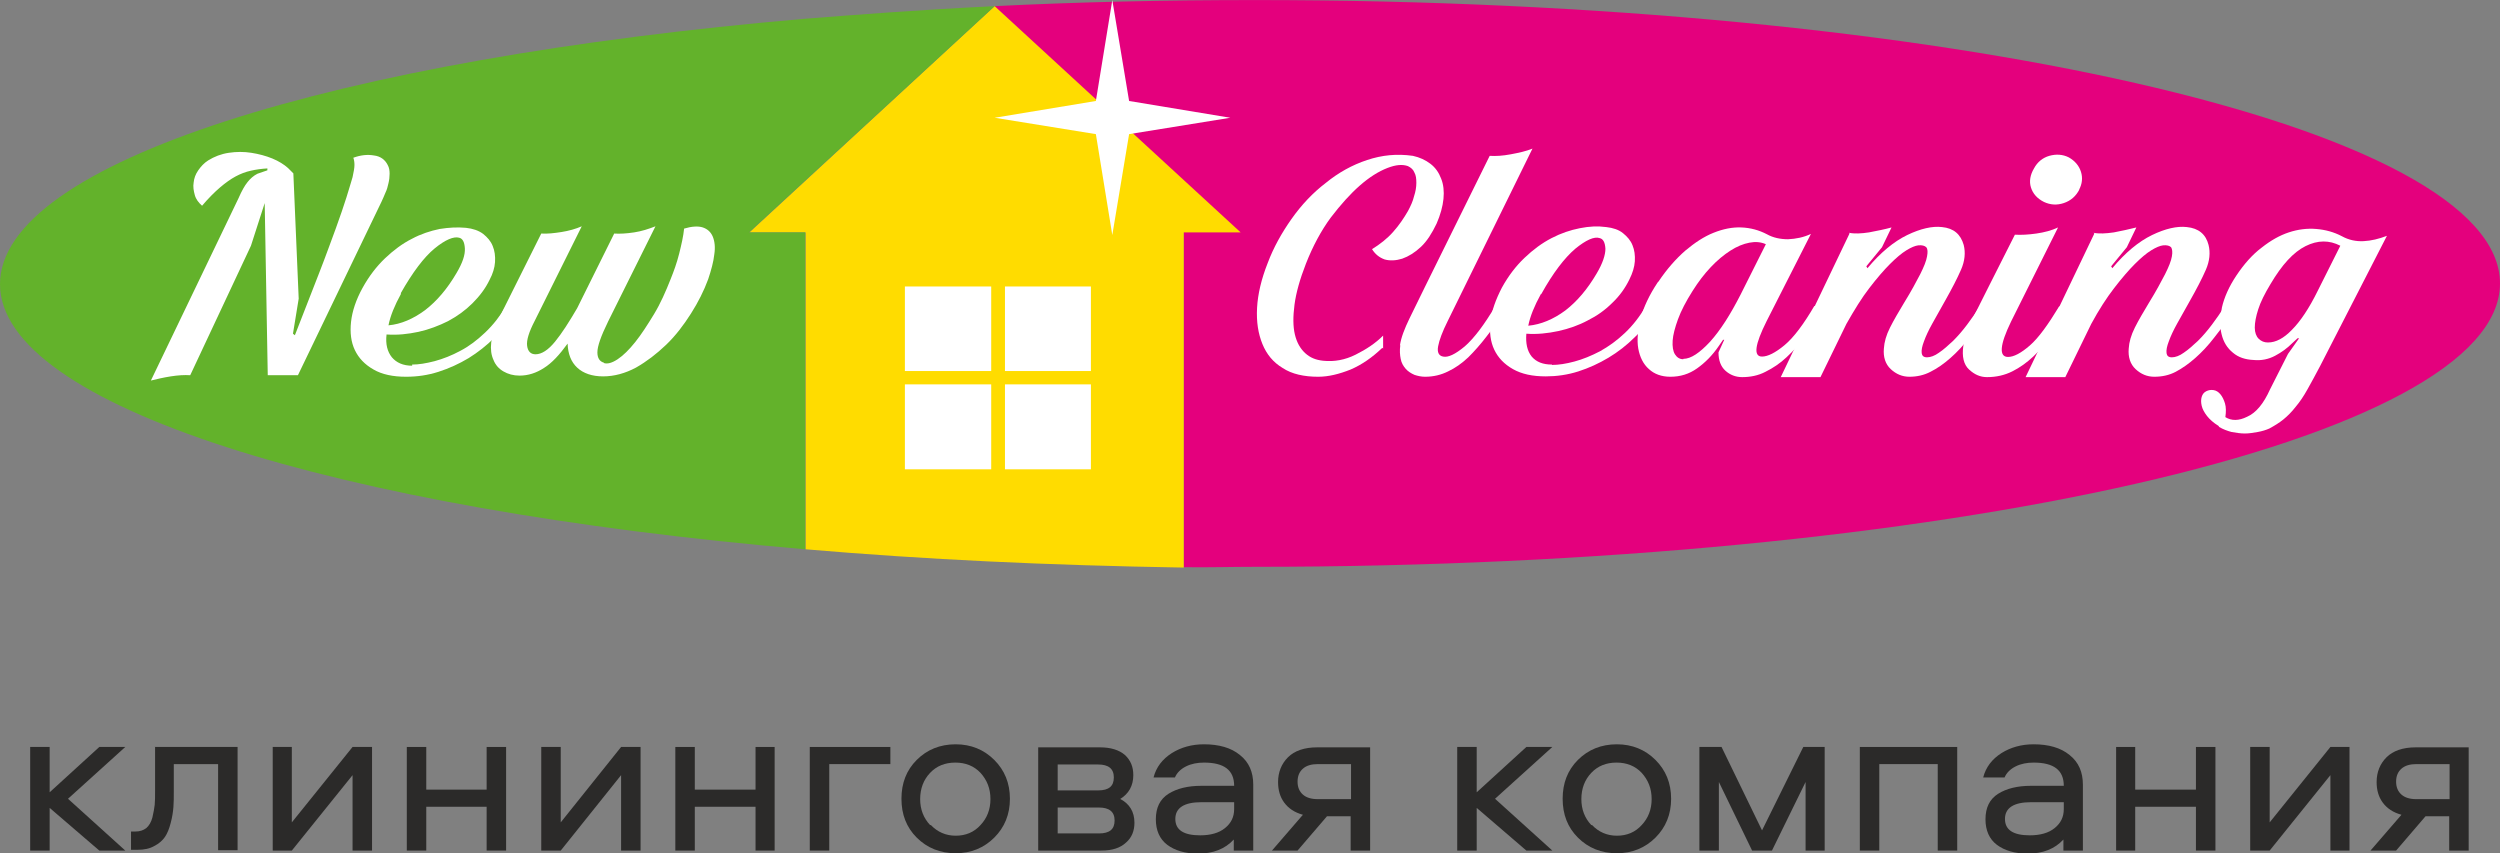 <svg width="167" height="57" viewBox="0 0 167 57" fill="none" xmlns="http://www.w3.org/2000/svg">
<rect x="0" y="0" width="167" height="57" fill="#808080" stroke="none"/>
<g clip-path="url(#clip0_178_2)">
<path d="M2.016 49.897H3.317V52.925L6.634 49.897H8.369L4.542 53.358L8.369 56.818H6.634L3.317 53.968V56.818H2.016V49.897Z" fill="#2B2A29"/>
<path d="M10.334 49.897H15.871V56.792H14.569V51.042H11.61V52.823C11.61 53.256 11.61 53.612 11.584 53.917C11.559 54.223 11.508 54.579 11.406 54.96C11.303 55.367 11.176 55.673 11.023 55.902C10.87 56.131 10.615 56.36 10.308 56.512C10.002 56.691 9.619 56.767 9.186 56.767H8.752V55.546H9.033C9.339 55.546 9.568 55.469 9.773 55.317C9.951 55.164 10.104 54.91 10.181 54.604C10.257 54.273 10.308 53.994 10.334 53.765C10.359 53.536 10.359 53.205 10.359 52.798V49.872L10.334 49.897Z" fill="#2B2A29"/>
<path d="M19.494 56.818H18.218V49.897H19.494V54.935L23.551 49.897H24.852V56.818H23.551V51.78L19.494 56.818Z" fill="#2B2A29"/>
<path d="M32.507 49.897H33.808V56.818H32.507V53.892H28.475V56.818H27.174V49.897H28.475V52.747H32.507V49.897Z" fill="#2B2A29"/>
<path d="M37.457 56.818H36.156V49.897H37.457V54.935L41.489 49.897H42.79V56.818H41.489V51.78L37.457 56.818Z" fill="#2B2A29"/>
<path d="M50.47 49.897H51.746V56.818H50.47V53.892H46.413V56.818H45.112V49.897H46.413V52.747H50.47V49.897Z" fill="#2B2A29"/>
<path d="M54.093 49.897H59.477V51.042H55.395V56.818H54.093V49.897Z" fill="#2B2A29"/>
<path d="M63.84 49.719C64.861 49.719 65.728 50.075 66.417 50.762C67.106 51.449 67.463 52.314 67.463 53.358C67.463 54.401 67.106 55.266 66.417 55.953C65.728 56.64 64.861 56.996 63.84 56.996C62.794 56.996 61.927 56.64 61.238 55.953C60.549 55.266 60.217 54.401 60.217 53.358C60.217 52.314 60.549 51.449 61.238 50.762C61.927 50.075 62.794 49.719 63.84 49.719ZM62.182 55.113C62.615 55.571 63.177 55.825 63.84 55.825C64.504 55.825 65.065 55.596 65.499 55.113C65.933 54.655 66.162 54.07 66.162 53.383C66.162 52.671 65.933 52.111 65.499 51.627C65.065 51.169 64.504 50.941 63.815 50.941C63.126 50.941 62.565 51.169 62.131 51.627C61.697 52.085 61.467 52.671 61.467 53.383C61.467 54.07 61.697 54.655 62.131 55.113H62.182Z" fill="#2B2A29"/>
<path d="M74.812 53.358C75.45 53.688 75.781 54.223 75.781 54.961C75.781 55.495 75.603 55.953 75.22 56.283C74.837 56.64 74.302 56.818 73.562 56.818H69.352V49.923H73.485C74.2 49.923 74.761 50.101 75.144 50.432C75.526 50.788 75.705 51.22 75.705 51.78C75.705 52.492 75.399 53.027 74.812 53.383V53.358ZM70.653 55.673H73.409C74.123 55.673 74.455 55.393 74.455 54.808C74.455 54.223 74.097 53.943 73.409 53.943H70.653V55.673ZM70.653 52.798H73.358C74.072 52.798 74.404 52.518 74.404 51.933C74.404 51.348 74.046 51.068 73.358 51.068H70.653V52.798Z" fill="#2B2A29"/>
<path d="M80.425 49.719C81.421 49.719 82.237 49.948 82.824 50.432C83.436 50.915 83.717 51.577 83.717 52.416V56.818H82.416V56.08C81.829 56.716 81.038 57.021 80.017 57.021C79.175 57.021 78.486 56.818 77.976 56.436C77.466 56.054 77.21 55.469 77.21 54.731C77.21 53.943 77.491 53.383 78.052 53.027C78.614 52.671 79.354 52.492 80.247 52.492H82.441C82.441 51.449 81.778 50.941 80.425 50.941C79.992 50.941 79.583 51.017 79.226 51.195C78.869 51.373 78.614 51.627 78.486 51.933H77.057C77.236 51.246 77.644 50.712 78.282 50.304C78.894 49.923 79.609 49.719 80.425 49.719ZM82.441 54.044V53.587H80.247C79.099 53.587 78.512 53.968 78.512 54.706C78.512 55.444 79.073 55.8 80.17 55.8C80.859 55.8 81.421 55.647 81.829 55.317C82.237 54.986 82.441 54.579 82.441 54.044Z" fill="#2B2A29"/>
<path d="M90.249 54.528H88.641L86.677 56.818H84.967L87.034 54.426C86.472 54.273 86.064 53.994 85.784 53.612C85.503 53.23 85.375 52.772 85.375 52.238C85.375 51.577 85.605 51.017 86.039 50.584C86.472 50.152 87.136 49.923 87.978 49.923H91.525V56.818H90.223V54.528H90.249ZM90.249 51.042H88.029C87.595 51.042 87.263 51.144 87.034 51.348C86.804 51.551 86.677 51.831 86.677 52.213C86.677 52.594 86.804 52.874 87.034 53.078C87.263 53.281 87.595 53.383 88.029 53.383H90.249V51.042Z" fill="#2B2A29"/>
<path d="M97.342 49.897H98.644V52.925L101.961 49.897H103.696L99.868 53.358L103.696 56.818H101.961L98.644 53.968V56.818H97.342V49.897Z" fill="#2B2A29"/>
<path d="M108.008 49.719C109.028 49.719 109.896 50.075 110.585 50.762C111.274 51.449 111.631 52.314 111.631 53.358C111.631 54.401 111.274 55.266 110.585 55.953C109.896 56.64 109.028 56.996 108.008 56.996C106.962 56.996 106.094 56.64 105.405 55.953C104.716 55.266 104.385 54.401 104.385 53.358C104.385 52.314 104.716 51.449 105.405 50.762C106.094 50.075 106.962 49.719 108.008 49.719ZM106.349 55.113C106.783 55.571 107.344 55.825 108.008 55.825C108.671 55.825 109.232 55.596 109.666 55.113C110.1 54.655 110.33 54.07 110.33 53.383C110.33 52.671 110.1 52.111 109.666 51.627C109.232 51.169 108.671 50.941 107.982 50.941C107.293 50.941 106.732 51.169 106.298 51.627C105.864 52.085 105.635 52.671 105.635 53.383C105.635 54.07 105.864 54.655 106.298 55.113H106.349Z" fill="#2B2A29"/>
<path d="M120.613 52.238L118.367 56.818H117.04L114.821 52.238V56.818H113.519V49.897H114.999L117.704 55.469L120.46 49.897H121.888V56.818H120.613V52.238Z" fill="#2B2A29"/>
<path d="M124.236 49.897H130.742V56.818H129.441V51.042H125.537V56.818H124.236V49.897Z" fill="#2B2A29"/>
<path d="M135.845 49.719C136.84 49.719 137.657 49.948 138.244 50.432C138.856 50.915 139.137 51.577 139.137 52.416V56.818H137.836V56.08C137.249 56.716 136.458 57.021 135.437 57.021C134.595 57.021 133.906 56.818 133.396 56.436C132.886 56.054 132.63 55.469 132.63 54.731C132.63 53.943 132.911 53.383 133.472 53.027C134.034 52.671 134.774 52.492 135.667 52.492H137.861C137.861 51.449 137.198 50.941 135.845 50.941C135.412 50.941 135.003 51.017 134.646 51.195C134.289 51.373 134.034 51.627 133.906 51.933H132.477C132.656 51.246 133.064 50.712 133.702 50.304C134.314 49.923 135.029 49.719 135.845 49.719ZM137.861 54.044V53.587H135.667C134.519 53.587 133.932 53.968 133.932 54.706C133.932 55.444 134.493 55.8 135.59 55.8C136.279 55.8 136.84 55.647 137.249 55.317C137.657 54.986 137.861 54.579 137.861 54.044Z" fill="#2B2A29"/>
<path d="M146.689 49.897H147.991V56.818H146.689V53.892H142.632V56.818H141.357V49.897H142.632V52.747H146.689V49.897Z" fill="#2B2A29"/>
<path d="M151.614 56.818H150.313V49.897H151.614V54.935L155.671 49.897H156.947V56.818H155.671V51.78L151.614 56.818Z" fill="#2B2A29"/>
<path d="M163.632 54.528H162.024L160.06 56.818H158.35L160.417 54.426C159.856 54.273 159.447 53.994 159.167 53.612C158.886 53.23 158.758 52.772 158.758 52.238C158.758 51.577 158.988 51.017 159.422 50.584C159.856 50.152 160.519 49.923 161.361 49.923H164.908V56.818H163.606V54.528H163.632ZM163.632 51.042H161.412C160.978 51.042 160.647 51.144 160.417 51.348C160.187 51.551 160.06 51.831 160.06 52.213C160.06 52.594 160.187 52.874 160.417 53.078C160.647 53.281 160.978 53.383 161.412 53.383H163.632V51.042Z" fill="#2B2A29"/>
<path d="M79.073 37.914V15.524L66.443 0.411C72.056 0.131 77.874 0.004 83.845 0.004C129.773 0.004 167 8.477 167 18.933C167 29.39 129.773 37.863 83.845 37.863C82.237 37.863 80.655 37.914 79.073 37.888V37.914Z" fill="#E4007D"/>
<path d="M79.073 37.914C69.913 37.761 61.876 37.38 53.813 36.693V15.524H50.062L66.443 0.411L82.875 15.524H79.073V37.914Z" fill="#FFDC00"/>
<path d="M53.787 36.693V15.524H50.036L66.443 0.411C61.187 0.666 57.078 0.996 53.787 1.251C22.352 3.948 0 10.868 0 18.984C0 27.075 22.352 33.996 53.787 36.693Z" fill="#63B22B"/>
<path d="M15.947 13.209C16.151 12.751 16.33 12.42 16.534 12.166C16.713 11.937 16.942 11.733 17.198 11.606L17.861 11.377V11.25C17.453 11.275 17.095 11.326 16.764 11.402C16.407 11.479 16.075 11.606 15.743 11.784C15.411 11.962 15.054 12.217 14.697 12.522C14.34 12.827 13.931 13.234 13.498 13.743C13.268 13.54 13.089 13.311 13.013 13.031C12.936 12.751 12.885 12.471 12.936 12.191C12.962 11.911 13.064 11.631 13.243 11.377C13.421 11.123 13.625 10.894 13.906 10.716C14.314 10.461 14.774 10.283 15.284 10.207C15.794 10.13 16.304 10.13 16.789 10.207C17.274 10.283 17.759 10.41 18.193 10.588C18.626 10.766 18.984 10.995 19.239 11.224L19.596 11.581L19.953 19.951L19.57 22.292L19.698 22.394C20.31 20.816 20.846 19.442 21.305 18.272C21.765 17.102 22.122 16.084 22.428 15.27C22.734 14.43 22.964 13.743 23.143 13.183C23.321 12.624 23.449 12.166 23.551 11.835C23.627 11.479 23.678 11.224 23.678 11.021C23.678 10.843 23.653 10.665 23.602 10.537C24.087 10.359 24.546 10.308 24.98 10.385C25.413 10.436 25.72 10.665 25.898 11.021C26 11.199 26.026 11.402 26.026 11.606C26.026 11.809 26 12.039 25.949 12.242C25.898 12.471 25.847 12.675 25.745 12.878C25.669 13.082 25.567 13.285 25.49 13.463L19.902 25.065H17.886L17.682 13.565L16.764 16.415L12.707 25.065C12.324 25.04 11.89 25.065 11.405 25.142C10.921 25.218 10.487 25.32 10.079 25.421L15.973 13.158L15.947 13.209Z" fill="white"/>
<path d="M26.791 19.62C26.358 20.409 26.077 21.096 25.95 21.732C26.791 21.656 27.608 21.3 28.399 20.715C29.19 20.104 29.879 19.29 30.491 18.247C30.899 17.56 31.078 17.025 31.053 16.593C31.027 16.16 30.899 15.931 30.67 15.88C30.313 15.779 29.751 16.008 29.037 16.593C28.323 17.178 27.557 18.196 26.766 19.595L26.791 19.62ZM27.532 24.353C27.965 24.353 28.45 24.276 29.037 24.124C29.598 23.971 30.185 23.742 30.747 23.437C31.333 23.132 31.869 22.724 32.405 22.216C32.941 21.707 33.4 21.122 33.808 20.435L34.395 20.791C34.038 21.427 33.579 22.012 33.043 22.546C32.507 23.081 31.92 23.539 31.308 23.92C30.67 24.302 30.006 24.607 29.292 24.836C28.578 25.065 27.863 25.167 27.123 25.167C26.256 25.167 25.516 25.014 24.954 24.684C24.367 24.353 23.959 23.92 23.704 23.386C23.449 22.852 23.372 22.216 23.449 21.503C23.526 20.791 23.781 20.027 24.214 19.239C24.648 18.45 25.159 17.789 25.72 17.254C26.281 16.72 26.894 16.262 27.506 15.957C28.118 15.626 28.756 15.422 29.369 15.295C30.006 15.193 30.568 15.168 31.129 15.219C31.588 15.27 31.971 15.397 32.277 15.626C32.558 15.855 32.788 16.109 32.915 16.44C33.043 16.745 33.094 17.102 33.068 17.509C33.043 17.89 32.915 18.297 32.711 18.679C32.431 19.264 32.048 19.773 31.563 20.256C31.078 20.74 30.542 21.122 29.93 21.452C29.318 21.758 28.654 22.012 27.965 22.165C27.251 22.317 26.562 22.394 25.822 22.343C25.745 22.979 25.873 23.488 26.179 23.869C26.485 24.226 26.919 24.429 27.532 24.429V24.353Z" fill="white"/>
<path d="M40.34 24.251C40.57 24.327 40.876 24.251 41.259 23.997C41.642 23.742 42.024 23.361 42.432 22.852C42.841 22.343 43.249 21.707 43.683 20.994C44.117 20.282 44.474 19.468 44.805 18.628C45.01 18.119 45.214 17.56 45.367 16.949C45.52 16.338 45.648 15.779 45.699 15.27C46.209 15.117 46.643 15.092 46.949 15.193C47.255 15.295 47.485 15.499 47.612 15.804C47.74 16.109 47.791 16.516 47.714 17C47.663 17.483 47.51 18.043 47.306 18.654C47.025 19.417 46.643 20.18 46.158 20.944C45.673 21.707 45.137 22.419 44.499 23.03C43.861 23.64 43.198 24.149 42.483 24.556C41.769 24.938 41.029 25.142 40.289 25.142C39.549 25.142 38.962 24.938 38.554 24.556C38.146 24.175 37.942 23.64 37.916 22.953C37.38 23.691 36.87 24.251 36.334 24.582C35.824 24.913 35.288 25.091 34.701 25.091C34.293 25.091 33.936 24.989 33.63 24.811C33.323 24.633 33.094 24.378 32.966 24.047C32.813 23.717 32.762 23.335 32.813 22.877C32.864 22.419 33.017 21.91 33.272 21.376L36.156 15.601C36.589 15.626 37.023 15.575 37.508 15.499C37.993 15.422 38.452 15.295 38.86 15.117L35.722 21.427C35.339 22.165 35.16 22.724 35.212 23.106C35.263 23.488 35.467 23.666 35.773 23.666C36.181 23.666 36.615 23.386 37.074 22.826C37.533 22.267 38.018 21.503 38.554 20.587L41.029 15.601C41.412 15.626 41.846 15.601 42.356 15.524C42.866 15.448 43.325 15.295 43.785 15.117L40.621 21.478C40.136 22.47 39.906 23.132 39.906 23.539C39.906 23.92 40.059 24.149 40.34 24.226V24.251Z" fill="white"/>
<path d="M92.341 23.233C91.678 23.869 90.989 24.353 90.223 24.684C89.458 24.989 88.743 25.167 88.055 25.167C87.11 25.167 86.294 24.989 85.681 24.582C85.044 24.2 84.61 23.666 84.329 22.979C84.049 22.292 83.921 21.503 83.972 20.562C84.023 19.646 84.253 18.654 84.686 17.56C85.069 16.542 85.605 15.575 86.268 14.634C86.932 13.692 87.697 12.878 88.565 12.217C89.407 11.53 90.325 11.021 91.32 10.69C92.316 10.359 93.311 10.258 94.382 10.41C94.842 10.512 95.224 10.69 95.556 10.944C95.888 11.199 96.117 11.53 96.27 11.937C96.424 12.318 96.475 12.776 96.424 13.285C96.373 13.794 96.219 14.354 95.964 14.939C95.658 15.575 95.326 16.109 94.918 16.491C94.51 16.873 94.102 17.127 93.668 17.28C93.26 17.407 92.851 17.432 92.494 17.331C92.137 17.203 91.856 16.974 91.652 16.644C92.188 16.313 92.673 15.931 93.055 15.499C93.464 15.041 93.77 14.583 94.051 14.099C94.229 13.769 94.382 13.438 94.459 13.107C94.561 12.802 94.612 12.496 94.612 12.217C94.612 11.937 94.587 11.708 94.484 11.53C94.408 11.326 94.255 11.199 94.051 11.097C93.693 10.97 93.26 10.995 92.673 11.224C92.086 11.453 91.474 11.835 90.836 12.395C90.198 12.954 89.56 13.667 88.897 14.532C88.259 15.397 87.697 16.44 87.238 17.61C86.83 18.654 86.575 19.57 86.472 20.358C86.37 21.147 86.37 21.808 86.498 22.343C86.626 22.877 86.855 23.284 87.187 23.59C87.519 23.895 87.901 24.047 88.386 24.098C89.126 24.175 89.841 24.047 90.555 23.691C91.269 23.335 91.882 22.928 92.392 22.419V23.284L92.341 23.233Z" fill="white"/>
<path d="M93.515 23.081C93.591 22.546 93.821 21.961 94.153 21.274C94.485 20.587 94.842 19.875 95.225 19.086L99.511 10.41C99.919 10.436 100.379 10.41 100.915 10.308C101.45 10.207 101.935 10.105 102.369 9.927L96.704 21.452C96.347 22.165 96.143 22.724 96.067 23.132C95.99 23.539 96.118 23.768 96.398 23.819C96.73 23.895 97.215 23.666 97.853 23.132C98.49 22.572 99.154 21.681 99.894 20.435L100.506 20.791C100.098 21.376 99.715 21.961 99.307 22.47C98.899 23.004 98.49 23.462 98.082 23.869C97.648 24.276 97.215 24.582 96.73 24.811C96.271 25.04 95.76 25.167 95.199 25.167C94.944 25.167 94.714 25.116 94.485 25.04C94.255 24.938 94.051 24.811 93.898 24.633C93.745 24.455 93.617 24.251 93.566 23.971C93.515 23.717 93.49 23.411 93.54 23.055L93.515 23.081Z" fill="white"/>
<path d="M102.93 19.646C102.496 20.435 102.216 21.122 102.088 21.758C102.93 21.681 103.772 21.325 104.563 20.74C105.354 20.129 106.043 19.315 106.655 18.272C107.064 17.585 107.242 17.025 107.242 16.618C107.217 16.186 107.089 15.957 106.859 15.906C106.502 15.779 105.941 16.033 105.226 16.618C104.512 17.229 103.747 18.221 102.956 19.646H102.93ZM103.67 24.378C104.104 24.378 104.614 24.302 105.175 24.149C105.737 23.997 106.298 23.768 106.885 23.462C107.472 23.132 108.008 22.75 108.544 22.241C109.079 21.732 109.539 21.147 109.947 20.435L110.559 20.791C110.202 21.427 109.743 22.012 109.207 22.521C108.671 23.055 108.084 23.513 107.446 23.895C106.808 24.276 106.145 24.582 105.431 24.811C104.716 25.04 103.976 25.142 103.262 25.142C102.369 25.142 101.654 24.989 101.067 24.658C100.481 24.327 100.072 23.895 99.817 23.36C99.562 22.826 99.486 22.19 99.562 21.478C99.639 20.765 99.919 20.002 100.327 19.213C100.761 18.425 101.272 17.763 101.833 17.229C102.42 16.669 103.007 16.237 103.645 15.906C104.282 15.575 104.895 15.371 105.533 15.244C106.171 15.117 106.732 15.092 107.293 15.168C107.753 15.219 108.135 15.346 108.416 15.575C108.697 15.804 108.926 16.058 109.054 16.389C109.181 16.695 109.232 17.051 109.207 17.458C109.181 17.84 109.054 18.247 108.85 18.654C108.569 19.239 108.186 19.773 107.702 20.231C107.217 20.715 106.681 21.096 106.069 21.401C105.456 21.732 104.793 21.961 104.104 22.114C103.389 22.267 102.675 22.343 101.96 22.292C101.909 22.928 102.012 23.437 102.318 23.819C102.624 24.175 103.058 24.353 103.67 24.353V24.378Z" fill="white"/>
<path d="M112.447 23.971C112.958 23.971 113.545 23.564 114.234 22.826C114.922 22.063 115.586 21.02 116.275 19.671L117.959 16.313C117.627 16.16 117.244 16.135 116.862 16.211C116.453 16.288 116.02 16.465 115.586 16.745C115.152 17.025 114.718 17.381 114.285 17.84C113.851 18.297 113.443 18.832 113.06 19.442C112.626 20.129 112.294 20.765 112.09 21.325C111.886 21.885 111.759 22.368 111.733 22.75C111.707 23.157 111.759 23.462 111.886 23.666C112.014 23.869 112.192 23.997 112.447 23.997V23.971ZM110.789 18.806C111.35 17.967 111.963 17.28 112.575 16.745C113.213 16.211 113.825 15.804 114.463 15.55C115.101 15.295 115.713 15.168 116.326 15.193C116.938 15.219 117.5 15.371 118.035 15.651C118.444 15.88 118.928 15.982 119.439 15.982C119.975 15.957 120.485 15.855 120.97 15.626L118.01 21.452C117.219 23.03 117.117 23.819 117.704 23.819C118.086 23.819 118.597 23.564 119.209 23.055C119.821 22.546 120.485 21.656 121.199 20.435L121.812 20.791C121.403 21.376 121.021 21.936 120.612 22.47C120.204 23.004 119.77 23.462 119.337 23.869C118.903 24.276 118.444 24.582 117.933 24.836C117.449 25.091 116.913 25.192 116.377 25.192C115.943 25.192 115.56 25.04 115.254 24.76C114.948 24.48 114.795 24.073 114.795 23.539L115.178 22.699H115.101L114.82 23.106C114.387 23.742 113.902 24.226 113.366 24.607C112.83 24.989 112.243 25.167 111.58 25.167C110.993 25.167 110.508 24.989 110.151 24.658C109.768 24.327 109.539 23.844 109.437 23.284C109.335 22.699 109.411 22.038 109.59 21.274C109.794 20.511 110.177 19.697 110.738 18.857L110.789 18.806Z" fill="white"/>
<path d="M123.521 15.55C123.879 15.626 124.338 15.601 124.848 15.524C125.384 15.422 125.894 15.321 126.354 15.193L125.716 16.517L124.67 17.789L124.746 17.916C125.614 16.873 126.507 16.135 127.4 15.702C128.293 15.27 129.084 15.092 129.722 15.168C130.513 15.244 130.972 15.651 131.176 16.364C131.304 16.873 131.253 17.432 130.997 18.018C130.742 18.603 130.385 19.29 129.926 20.104C129.62 20.638 129.339 21.147 129.084 21.605C128.829 22.063 128.65 22.445 128.522 22.801C128.395 23.132 128.344 23.386 128.369 23.59C128.395 23.768 128.497 23.869 128.727 23.869C128.956 23.869 129.237 23.768 129.518 23.564C129.824 23.361 130.13 23.081 130.462 22.775C130.793 22.445 131.1 22.088 131.406 21.681C131.712 21.274 131.993 20.867 132.248 20.46L132.86 20.816C132.401 21.452 131.967 22.038 131.559 22.546C131.151 23.081 130.717 23.539 130.283 23.92C129.849 24.302 129.416 24.607 128.956 24.836C128.522 25.065 128.038 25.167 127.553 25.167C127.068 25.167 126.66 24.989 126.303 24.658C125.945 24.327 125.792 23.844 125.843 23.284C125.869 22.852 125.996 22.394 126.252 21.885C126.507 21.376 126.838 20.816 127.221 20.18C127.68 19.442 128.012 18.806 128.267 18.323C128.522 17.814 128.676 17.432 128.727 17.127C128.778 16.847 128.778 16.644 128.676 16.517C128.574 16.415 128.395 16.364 128.14 16.389C127.936 16.415 127.68 16.517 127.349 16.72C127.017 16.924 126.66 17.229 126.252 17.636C125.843 18.043 125.384 18.577 124.874 19.239C124.363 19.9 123.879 20.689 123.343 21.631L121.608 25.192H118.954L123.547 15.601L123.521 15.55Z" fill="white"/>
<path d="M138.907 12.649C138.678 13.107 138.32 13.412 137.861 13.565C137.402 13.718 136.968 13.692 136.534 13.489C136.075 13.26 135.794 12.929 135.667 12.522C135.539 12.115 135.616 11.682 135.871 11.25C136.101 10.817 136.458 10.537 136.892 10.41C137.351 10.283 137.785 10.308 138.193 10.512C138.601 10.741 138.882 11.072 139.009 11.479C139.137 11.886 139.086 12.293 138.882 12.675L138.907 12.649ZM131.15 23.106C131.227 22.572 131.431 21.961 131.763 21.3C132.095 20.613 132.477 19.9 132.86 19.112L134.595 15.677C135.003 15.702 135.488 15.677 136.024 15.601C136.56 15.524 137.045 15.397 137.478 15.193L134.34 21.478C133.574 23.055 133.523 23.844 134.136 23.844C134.519 23.844 135.003 23.59 135.59 23.081C136.177 22.572 136.815 21.681 137.555 20.46L138.167 20.816C137.81 21.351 137.427 21.91 137.045 22.419C136.662 22.953 136.254 23.411 135.82 23.819C135.386 24.226 134.927 24.556 134.416 24.811C133.906 25.065 133.345 25.192 132.732 25.192C132.273 25.192 131.89 25.014 131.533 24.684C131.176 24.353 131.048 23.819 131.15 23.106Z" fill="white"/>
<path d="M139.851 15.55C140.209 15.626 140.668 15.601 141.204 15.524C141.714 15.422 142.224 15.321 142.709 15.193L142.071 16.517L141.025 17.789L141.102 17.916C141.969 16.873 142.862 16.135 143.755 15.702C144.648 15.27 145.439 15.092 146.077 15.168C146.868 15.244 147.353 15.651 147.532 16.364C147.659 16.873 147.608 17.432 147.353 18.018C147.098 18.603 146.741 19.29 146.281 20.104C145.975 20.638 145.694 21.147 145.439 21.605C145.184 22.063 145.006 22.445 144.878 22.801C144.75 23.132 144.699 23.386 144.725 23.59C144.75 23.768 144.852 23.869 145.082 23.869C145.312 23.869 145.592 23.768 145.873 23.564C146.179 23.361 146.485 23.081 146.817 22.775C147.149 22.445 147.455 22.088 147.761 21.681C148.067 21.274 148.348 20.867 148.603 20.46L149.216 20.816C148.756 21.452 148.323 22.038 147.914 22.546C147.506 23.081 147.072 23.539 146.639 23.92C146.205 24.302 145.771 24.607 145.337 24.836C144.903 25.065 144.419 25.167 143.908 25.167C143.424 25.167 143.015 24.989 142.658 24.658C142.301 24.327 142.148 23.844 142.199 23.284C142.224 22.852 142.352 22.394 142.607 21.885C142.862 21.376 143.194 20.816 143.577 20.18C144.036 19.442 144.368 18.806 144.623 18.323C144.878 17.814 145.031 17.432 145.082 17.127C145.133 16.847 145.108 16.644 145.031 16.517C144.929 16.415 144.75 16.364 144.495 16.389C144.291 16.415 144.036 16.517 143.704 16.72C143.373 16.924 143.015 17.229 142.607 17.636C142.199 18.043 141.74 18.577 141.229 19.239C140.719 19.9 140.209 20.689 139.698 21.631L137.963 25.192H135.31L139.902 15.601L139.851 15.55Z" fill="white"/>
<path d="M151.512 22.877C152.022 22.877 152.558 22.597 153.094 22.038C153.655 21.478 154.242 20.613 154.829 19.417L156.334 16.415C155.594 16.033 154.829 16.033 154.012 16.44C153.196 16.847 152.43 17.687 151.665 18.984C151.282 19.62 151.002 20.18 150.849 20.664C150.695 21.147 150.619 21.554 150.619 21.885C150.619 22.216 150.721 22.47 150.874 22.623C151.053 22.801 151.257 22.877 151.486 22.877H151.512ZM148.195 28.449C147.863 28.246 147.608 28.017 147.429 27.788C147.251 27.559 147.123 27.33 147.072 27.101C147.021 26.872 147.021 26.694 147.072 26.515C147.123 26.337 147.225 26.21 147.378 26.134C147.531 26.058 147.685 26.032 147.863 26.058C148.042 26.083 148.195 26.185 148.322 26.337C148.45 26.49 148.552 26.694 148.629 26.948C148.705 27.202 148.705 27.508 148.654 27.864C149.062 28.118 149.547 28.118 150.109 27.838C150.695 27.584 151.206 26.973 151.64 26.007L152.839 23.64L153.579 22.597H153.477L153.119 22.928C152.788 23.259 152.405 23.539 151.971 23.768C151.537 23.997 151.053 24.098 150.542 24.047C149.981 24.022 149.522 23.869 149.164 23.564C148.782 23.259 148.527 22.852 148.399 22.317C148.271 21.809 148.297 21.198 148.425 20.536C148.578 19.875 148.884 19.163 149.394 18.399C149.904 17.636 150.466 17 151.078 16.542C151.691 16.058 152.277 15.728 152.89 15.524C153.502 15.321 154.115 15.244 154.727 15.295C155.339 15.346 155.901 15.499 156.436 15.779C156.896 16.033 157.381 16.135 157.891 16.109C158.401 16.084 158.911 15.957 159.447 15.753L154.982 24.455C154.676 25.04 154.395 25.549 154.14 26.007C153.885 26.465 153.63 26.846 153.349 27.177C153.094 27.508 152.813 27.788 152.533 28.017C152.252 28.246 151.92 28.449 151.588 28.627C151.359 28.729 151.104 28.805 150.823 28.856C150.542 28.907 150.236 28.958 149.955 28.958C149.649 28.958 149.369 28.907 149.062 28.856C148.782 28.78 148.501 28.678 148.246 28.525L148.195 28.449Z" fill="white"/>
<path d="M66.213 19.137H60.447V24.785H66.213V19.137Z" fill="white"/>
<path d="M72.873 19.137H67.132V24.785H72.873V19.137Z" fill="white"/>
<path d="M66.213 25.676H60.447V31.35H66.213V25.676Z" fill="white"/>
<path d="M72.873 25.676H67.132V31.35H72.873V25.676Z" fill="white"/>
<path d="M73.204 6.746L74.302 0.004L75.424 6.746L82.186 7.866L75.424 8.96L74.302 15.702L73.204 8.96L66.443 7.866L73.204 6.746Z" fill="white"/>
</g>
<defs>
<clipPath id="clip0_178_2">
<rect width="167" height="57" fill="white"/>
</clipPath>
</defs>
</svg>
